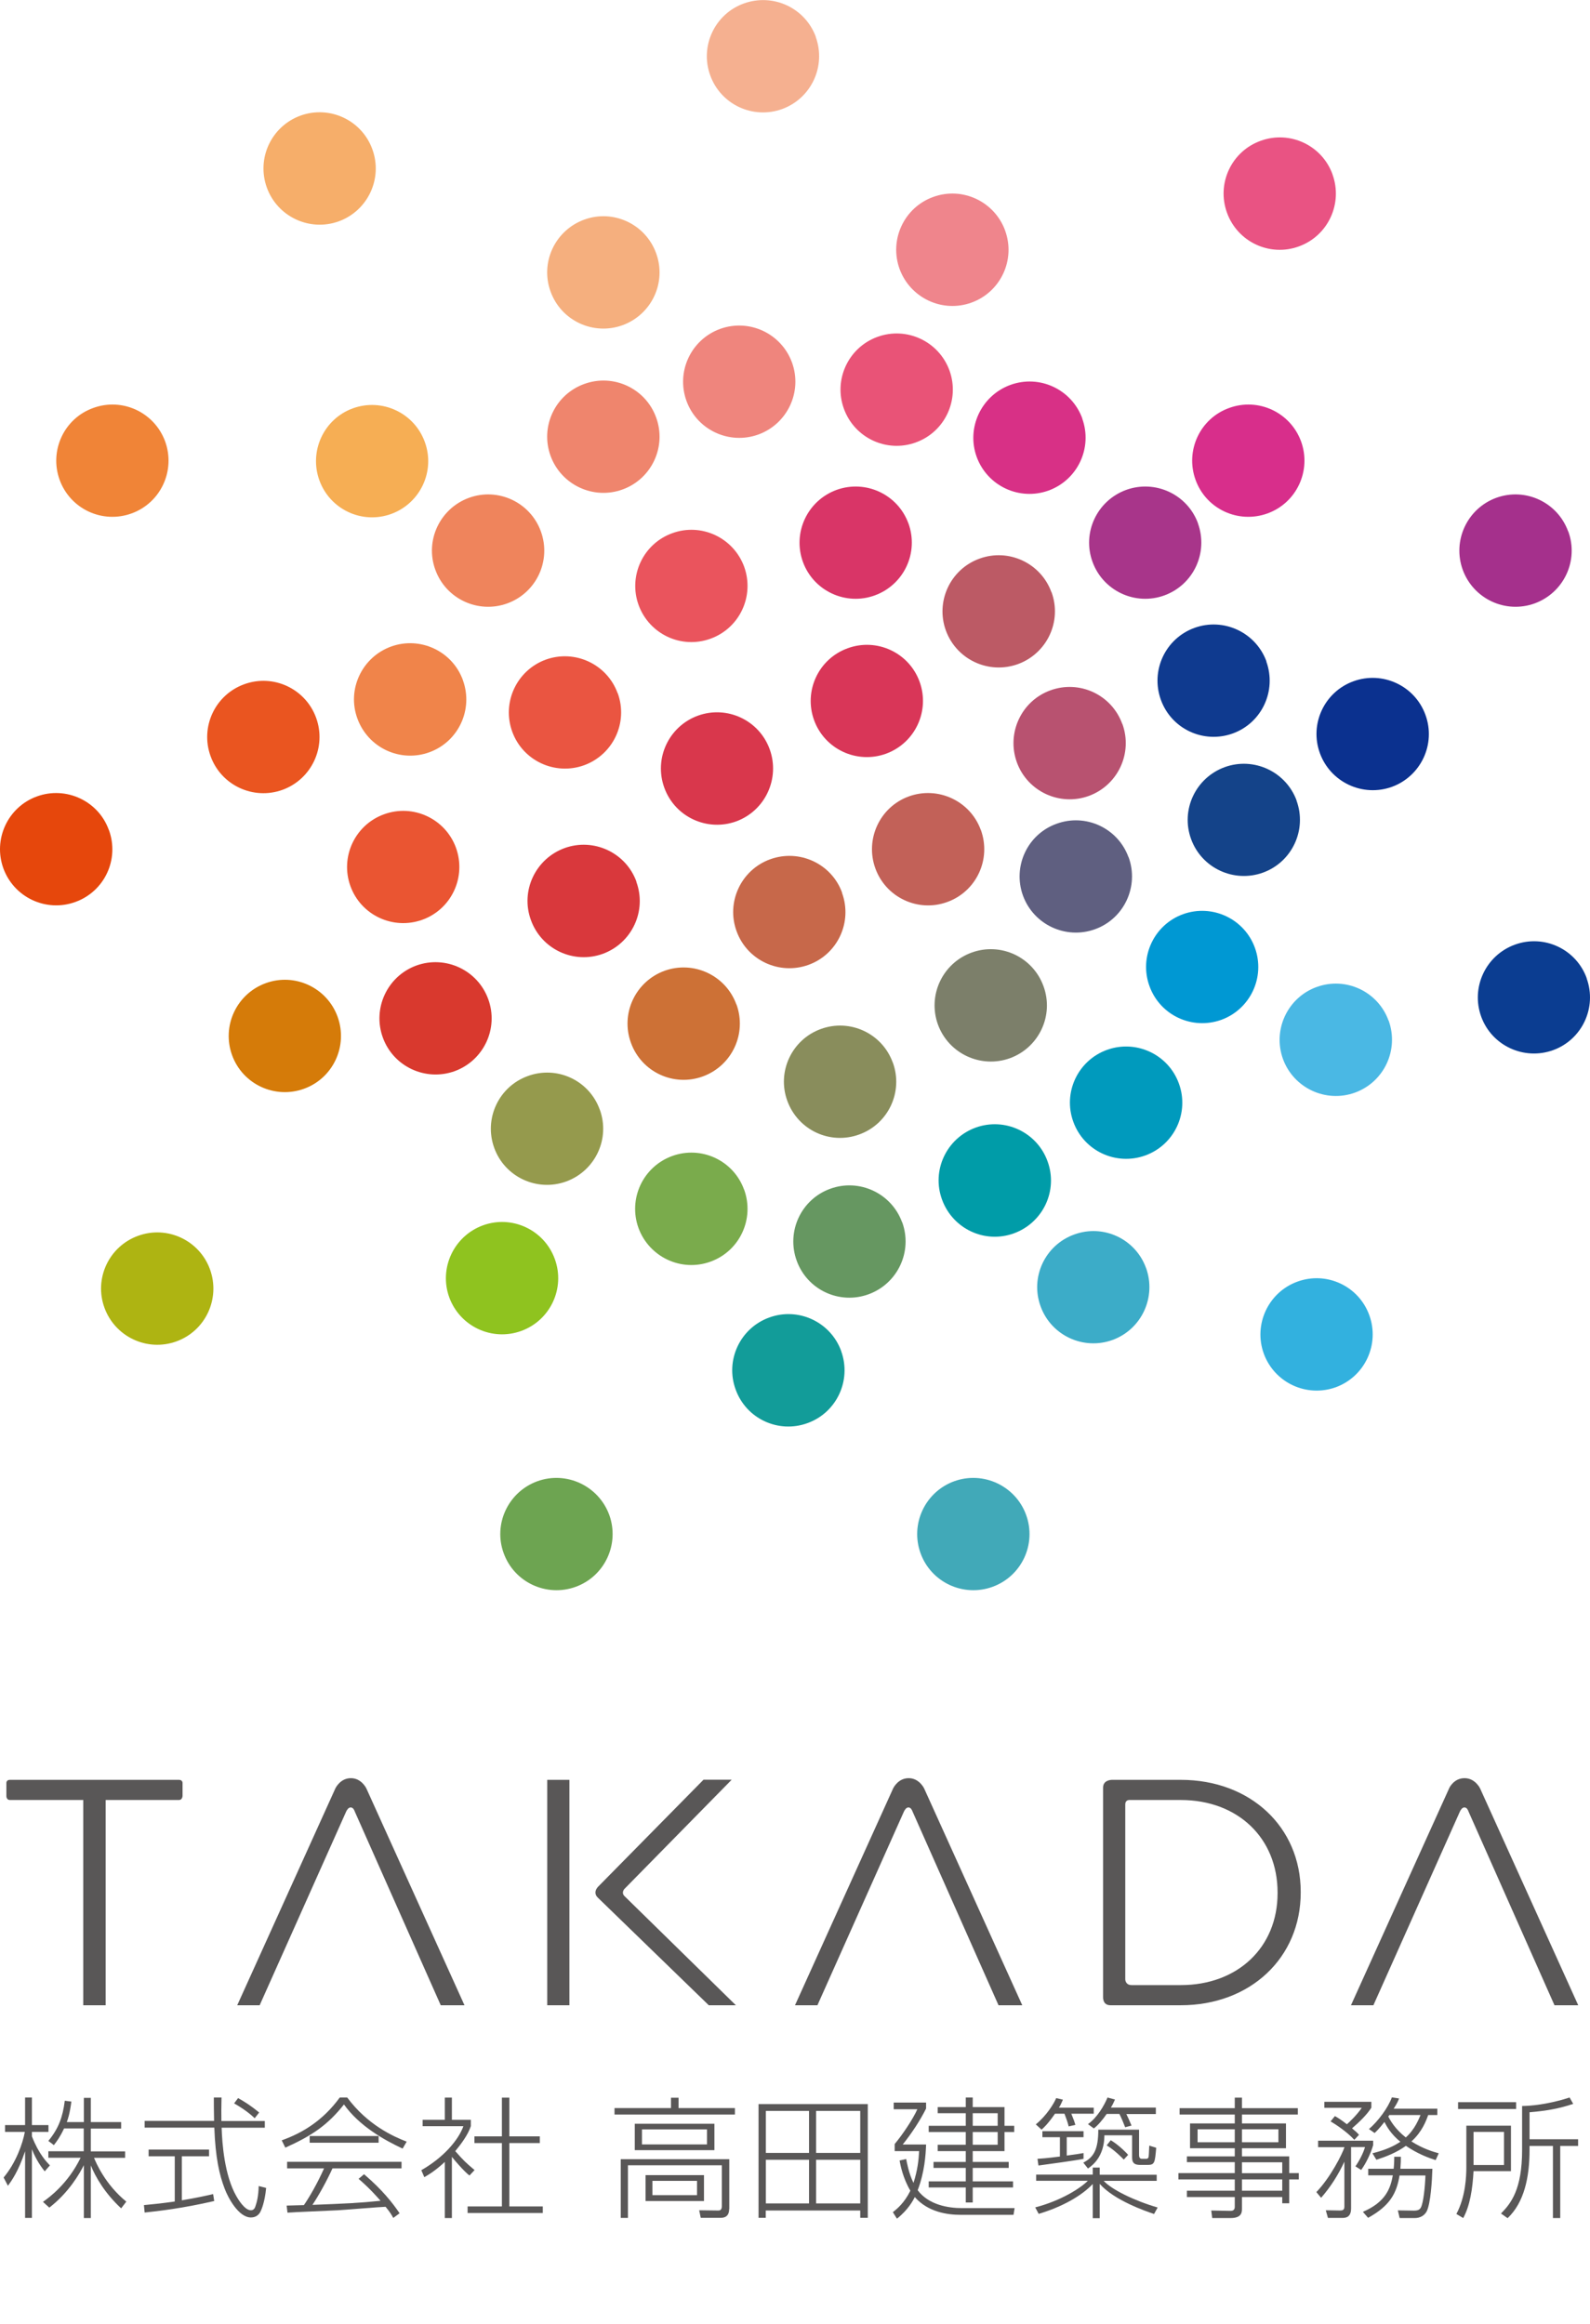 <?xml version="1.0" encoding="UTF-8"?>
<svg id="_レイヤー_2" data-name="レイヤー 2" xmlns="http://www.w3.org/2000/svg" width="46.77mm" height="68.34mm" viewBox="0 0 132.58 193.73">
  <defs>
    <style>
      .cls-1 {
        fill: #669761;
      }

      .cls-2 {
        fill: #cd7136;
      }

      .cls-3 {
        fill: #ef845c;
      }

      .cls-4 {
        fill: #41a9b8;
      }

      .cls-5 {
        fill: #d9392e;
      }

      .cls-6 {
        fill: #ea5520;
      }

      .cls-7 {
        fill: #ea5541;
      }

      .cls-8 {
        fill: #b85270;
      }

      .cls-9 {
        fill: #f6ae6a;
      }

      .cls-10 {
        fill: #5f5f80;
      }

      .cls-11 {
        fill: #d93567;
      }

      .cls-12 {
        fill: #009abd;
      }

      .cls-13 {
        fill: #32b1df;
      }

      .cls-14 {
        fill: #4ab8e4;
      }

      .cls-15 {
        fill: #3cacc8;
      }

      .cls-16 {
        fill: #009ca8;
      }

      .cls-17 {
        fill: #7c7f6a;
      }

      .cls-18 {
        fill: #d83086;
      }

      .cls-19 {
        fill: #bc5a65;
      }

      .cls-20 {
        fill: #aeb412;
      }

      .cls-21 {
        fill: #ef857d;
      }

      .cls-22 {
        fill: #595757;
      }

      .cls-23 {
        fill: #959a4d;
      }

      .cls-24 {
        fill: #7aab4c;
      }

      .cls-25 {
        fill: #144389;
      }

      .cls-26 {
        fill: #c7684a;
      }

      .cls-27 {
        fill: #d9374c;
      }

      .cls-28 {
        fill: #d93658;
      }

      .cls-29 {
        fill: #a5308c;
      }

      .cls-30 {
        fill: #129c99;
      }

      .cls-31 {
        fill: #e6470c;
      }

      .cls-32 {
        fill: #f08437;
      }

      .cls-33 {
        fill: #8fc31f;
      }

      .cls-34 {
        fill: #f0844a;
      }

      .cls-35 {
        fill: #e95377;
      }

      .cls-36 {
        fill: #c26158;
      }

      .cls-37 {
        fill: #f5af7e;
      }

      .cls-38 {
        fill: #ea545d;
      }

      .cls-39 {
        fill: #f5b090;
      }

      .cls-40 {
        fill: #6da451;
      }

      .cls-41 {
        fill: #a8358a;
      }

      .cls-42 {
        fill: #d9383c;
      }

      .cls-43 {
        fill: #d57b09;
      }

      .cls-44 {
        fill: #d82e8b;
      }

      .cls-45 {
        fill: #f6ae54;
      }

      .cls-46 {
        fill: #0b318f;
      }

      .cls-47 {
        fill: #ef858c;
      }

      .cls-48 {
        fill: #0098d3;
      }

      .cls-49 {
        fill: #ea5532;
      }

      .cls-50 {
        fill: #0f3a8f;
      }

      .cls-51 {
        fill: #e95383;
      }

      .cls-52 {
        fill: #0b3d91;
      }

      .cls-53 {
        fill: #898d5c;
      }

      .cls-54 {
        fill: #ef856d;
      }
    </style>
  </defs>
  <g id="_タカダ縦" data-name="タカダ縦">
    <g>
      <g>
        <path class="cls-45" d="M35.42,36.84c.89,2.43-.37,5.11-2.79,6-2.44.89-5.12-.37-6-2.8-.88-2.43.37-5.12,2.79-6,2.43-.88,5.12.37,6,2.8"/>
        <path class="cls-9" d="M31.05,12.45c.88,2.43-.37,5.11-2.8,6-2.43.88-5.12-.38-6-2.81-.88-2.43.37-5.11,2.8-6,2.43-.88,5.12.37,6,2.81"/>
        <path class="cls-37" d="M54.71,21.11c.89,2.43-.37,5.11-2.8,6-2.43.88-5.12-.37-6-2.8-.89-2.43.37-5.11,2.8-6,2.43-.89,5.12.37,6,2.8"/>
        <path class="cls-39" d="M68.02,3.08c.88,2.44-.37,5.12-2.8,6.01-2.43.88-5.12-.37-6-2.81-.88-2.42.37-5.11,2.8-5.99,2.44-.88,5.12.36,6.01,2.79"/>
        <path class="cls-32" d="M13.77,36.8c.88,2.43-.37,5.12-2.8,6-2.43.88-5.11-.36-6-2.8-.88-2.43.37-5.12,2.8-5.99,2.43-.89,5.11.36,6,2.79"/>
        <path class="cls-34" d="M38.6,56.71c.88,2.43-.37,5.12-2.8,6-2.43.88-5.11-.37-6-2.81-.89-2.42.37-5.11,2.8-6,2.43-.88,5.12.37,6,2.8"/>
        <path class="cls-3" d="M45.1,44.3c.88,2.43-.36,5.11-2.8,6-2.43.88-5.12-.37-6-2.8-.89-2.42.37-5.11,2.8-6,2.43-.89,5.12.37,6,2.8"/>
        <path class="cls-54" d="M54.71,34.8c.89,2.43-.37,5.12-2.79,6-2.43.89-5.12-.37-6.01-2.79-.89-2.44.37-5.12,2.8-6,2.43-.89,5.12.36,6,2.79"/>
        <path class="cls-21" d="M66.04,30.22c.88,2.43-.37,5.11-2.8,6-2.43.88-5.12-.37-6-2.8-.88-2.43.37-5.11,2.8-6,2.43-.88,5.11.37,6,2.8"/>
        <path class="cls-47" d="M83.81,19.22c.89,2.43-.37,5.12-2.79,6-2.43.89-5.12-.37-6.01-2.8-.88-2.43.37-5.12,2.8-6,2.43-.89,5.11.37,6,2.79"/>
        <path class="cls-6" d="M26.36,59.84c.88,2.43-.37,5.11-2.8,6-2.43.88-5.12-.37-6-2.8-.89-2.43.37-5.12,2.8-6,2.43-.89,5.12.37,6,2.8"/>
        <path class="cls-49" d="M38.02,70.67c.88,2.44-.37,5.12-2.8,6-2.43.88-5.12-.37-6-2.8-.88-2.42.37-5.11,2.8-5.99,2.43-.89,5.12.37,6,2.79"/>
        <path class="cls-7" d="M51.51,57.79c.88,2.43-.37,5.11-2.8,6-2.43.88-5.12-.37-6-2.8-.88-2.43.37-5.11,2.79-6,2.43-.88,5.12.37,6,2.8"/>
        <path class="cls-38" d="M62.05,47.24c.88,2.44-.37,5.12-2.8,6-2.43.89-5.11-.37-6-2.8-.88-2.42.37-5.11,2.8-5.99,2.43-.89,5.11.37,6,2.79"/>
        <path class="cls-35" d="M79.17,30.88c.88,2.43-.37,5.12-2.8,6-2.43.89-5.12-.37-6-2.8-.89-2.43.37-5.12,2.8-6,2.43-.88,5.11.37,6,2.8"/>
        <path class="cls-51" d="M111.11,14.54c.88,2.43-.37,5.12-2.8,6-2.43.89-5.12-.37-6-2.81-.88-2.43.37-5.11,2.8-5.99,2.43-.89,5.12.36,6,2.79"/>
        <path class="cls-31" d="M9.08,69.19c.89,2.44-.36,5.12-2.8,6-2.43.88-5.11-.37-6-2.8-.88-2.43.37-5.12,2.8-6,2.42-.88,5.12.37,5.99,2.79"/>
        <path class="cls-5" d="M40.71,83.29c.89,2.43-.37,5.11-2.79,6-2.43.88-5.12-.37-6-2.8-.88-2.43.37-5.11,2.79-6,2.43-.88,5.12.37,6,2.8"/>
        <path class="cls-42" d="M53.06,73.51c.89,2.43-.37,5.11-2.79,6-2.43.88-5.12-.37-6-2.81-.89-2.42.37-5.11,2.8-6,2.43-.88,5.12.37,6,2.8"/>
        <path class="cls-27" d="M64.18,62.46c.88,2.43-.37,5.12-2.79,6.01-2.43.88-5.12-.37-6-2.81-.88-2.43.37-5.11,2.8-6,2.43-.88,5.11.37,5.99,2.8"/>
        <path class="cls-28" d="M76.68,56.83c.88,2.43-.37,5.11-2.8,6-2.43.88-5.12-.37-6-2.8-.88-2.43.37-5.11,2.8-5.99,2.43-.89,5.12.36,6,2.79"/>
        <path class="cls-11" d="M75.75,43.63c.88,2.44-.37,5.11-2.8,6-2.43.89-5.12-.37-6-2.79-.88-2.43.37-5.11,2.8-6,2.43-.88,5.12.37,6,2.8"/>
        <path class="cls-18" d="M90.24,34.89c.88,2.43-.37,5.11-2.8,6-2.43.88-5.11-.37-6-2.8-.88-2.42.38-5.11,2.8-6,2.44-.89,5.12.36,6.01,2.8"/>
        <path class="cls-44" d="M108.49,36.8c.88,2.43-.37,5.12-2.8,6-2.43.88-5.12-.36-6-2.8-.88-2.43.37-5.12,2.8-5.99,2.43-.89,5.11.36,6,2.79"/>
        <path class="cls-43" d="M28.15,84.76c.88,2.43-.37,5.12-2.8,6-2.43.88-5.12-.37-6-2.8-.88-2.43.37-5.11,2.8-6,2.43-.89,5.12.37,6,2.8"/>
        <path class="cls-2" d="M61.41,83.73c.88,2.43-.37,5.11-2.8,6-2.43.89-5.12-.36-6-2.8-.89-2.43.37-5.11,2.79-6,2.43-.88,5.12.37,6,2.8"/>
        <path class="cls-26" d="M70.21,74.43c.89,2.43-.36,5.12-2.79,6-2.43.88-5.12-.37-6-2.8-.89-2.42.37-5.12,2.8-6,2.43-.88,5.12.36,6,2.79"/>
        <path class="cls-36" d="M81.79,69.19c.88,2.44-.37,5.12-2.8,6-2.43.89-5.12-.37-6-2.8-.88-2.43.37-5.12,2.79-6,2.43-.88,5.12.37,6,2.79"/>
        <path class="cls-19" d="M87.68,49.36c.89,2.43-.37,5.11-2.8,6-2.44.88-5.12-.37-6.01-2.8-.88-2.42.37-5.11,2.8-5.99,2.43-.89,5.12.37,6,2.79"/>
        <path class="cls-8" d="M93.59,60.35c.88,2.43-.37,5.11-2.8,6-2.42.88-5.12-.37-6-2.8-.88-2.43.37-5.12,2.79-6,2.43-.89,5.12.36,6,2.8"/>
        <path class="cls-41" d="M99.89,43.63c.88,2.44-.37,5.11-2.79,6-2.43.89-5.12-.37-6-2.79-.89-2.43.37-5.11,2.8-6,2.43-.88,5.12.37,6,2.8"/>
        <path class="cls-29" d="M130.77,44.3c.89,2.43-.37,5.11-2.8,6-2.43.88-5.11-.37-6-2.8-.88-2.43.37-5.11,2.79-6,2.44-.89,5.12.37,6,2.8"/>
        <path class="cls-20" d="M17.51,105.82c.88,2.43-.37,5.12-2.8,6-2.43.88-5.11-.37-6-2.8-.89-2.43.37-5.12,2.8-6,2.43-.89,5.12.37,6,2.8"/>
        <path class="cls-23" d="M50.01,92.49c.89,2.43-.37,5.11-2.8,6-2.43.88-5.12-.37-6-2.8-.88-2.43.37-5.11,2.8-5.99,2.43-.89,5.12.35,6,2.8"/>
        <path class="cls-53" d="M74.45,88.58c.88,2.43-.37,5.11-2.8,5.99-2.43.89-5.11-.36-6-2.8-.89-2.42.37-5.11,2.79-5.99,2.43-.89,5.12.36,6,2.79"/>
        <path class="cls-17" d="M87.01,82.21c.89,2.42-.36,5.11-2.79,6-2.43.88-5.12-.37-6.01-2.8-.88-2.43.37-5.11,2.8-6,2.44-.89,5.12.37,6,2.8"/>
        <path class="cls-10" d="M94.11,71.46c.88,2.43-.37,5.12-2.8,6-2.43.88-5.12-.37-6.01-2.8-.88-2.43.37-5.12,2.8-5.99,2.43-.89,5.12.36,6,2.79"/>
        <path class="cls-33" d="M46.26,104.95c.89,2.43-.37,5.12-2.8,6-2.43.88-5.11-.37-6-2.8-.88-2.43.38-5.11,2.8-6,2.43-.89,5.12.37,6,2.8"/>
        <path class="cls-24" d="M62.05,99.17c.88,2.44-.37,5.12-2.8,6-2.44.89-5.12-.38-6.01-2.8-.88-2.43.37-5.11,2.8-6,2.43-.89,5.12.36,6,2.79"/>
        <path class="cls-50" d="M105.59,55.14c.88,2.44-.37,5.12-2.79,6-2.43.88-5.12-.36-6-2.8-.88-2.43.36-5.11,2.8-6,2.43-.88,5.11.37,6,2.79"/>
        <path class="cls-46" d="M118.86,59.59c.89,2.43-.37,5.11-2.79,6-2.43.88-5.12-.37-6.01-2.8-.89-2.43.37-5.12,2.8-6,2.43-.88,5.12.37,6,2.8"/>
        <path class="cls-40" d="M50.8,126.28c.88,2.43-.37,5.12-2.8,6-2.43.88-5.12-.37-6-2.8-.89-2.42.37-5.11,2.8-6,2.43-.88,5.11.38,6,2.8"/>
        <path class="cls-1" d="M75.23,101.89c.88,2.43-.37,5.11-2.8,6-2.43.89-5.12-.36-6-2.8-.88-2.43.37-5.11,2.79-5.99,2.43-.89,5.12.37,6,2.79"/>
        <path class="cls-25" d="M108.11,66.74c.89,2.43-.37,5.12-2.79,6-2.43.88-5.12-.37-6-2.79-.89-2.43.37-5.11,2.8-6,2.43-.88,5.11.37,6,2.79"/>
        <path class="cls-52" d="M132.3,81.55c.88,2.43-.37,5.11-2.79,5.99-2.43.88-5.12-.37-6-2.79-.88-2.43.37-5.11,2.8-6,2.43-.89,5.12.36,6,2.8"/>
        <path class="cls-30" d="M70.14,112.63c.88,2.43-.37,5.12-2.8,6-2.43.89-5.12-.36-6-2.8-.89-2.43.37-5.12,2.8-6,2.43-.89,5.12.37,6,2.79"/>
        <path class="cls-16" d="M87.35,96.81c.89,2.43-.37,5.11-2.8,6-2.43.89-5.11-.37-6-2.81-.89-2.43.37-5.11,2.8-6,2.43-.88,5.12.37,6,2.81"/>
        <path class="cls-12" d="M98.3,90.32c.89,2.43-.37,5.12-2.8,6-2.43.88-5.12-.37-6-2.8-.89-2.43.37-5.12,2.8-6,2.43-.88,5.12.37,6,2.8"/>
        <path class="cls-48" d="M104.64,79.01c.88,2.43-.37,5.11-2.79,6-2.44.88-5.12-.37-6-2.8-.89-2.43.37-5.12,2.79-6,2.43-.88,5.12.37,6,2.8"/>
        <path class="cls-4" d="M85.56,126.28c.89,2.43-.37,5.12-2.8,6-2.43.88-5.12-.37-6-2.8-.88-2.43.37-5.11,2.8-6,2.43-.88,5.12.38,6,2.8"/>
        <path class="cls-15" d="M95.56,105.69c.88,2.43-.36,5.12-2.79,6.01-2.43.88-5.12-.37-6-2.8-.89-2.43.37-5.11,2.8-5.99,2.43-.89,5.11.36,5.99,2.79"/>
        <path class="cls-13" d="M114.18,109.64c.88,2.43-.37,5.11-2.79,6-2.44.88-5.12-.37-6.01-2.8-.88-2.43.38-5.12,2.8-6,2.43-.89,5.12.36,6,2.8"/>
        <path class="cls-14" d="M115.79,85.07c.88,2.44-.37,5.12-2.8,6.01-2.43.88-5.12-.37-6.01-2.8-.88-2.43.38-5.12,2.8-6,2.44-.89,5.12.37,6,2.79"/>
      </g>
      <g>
        <path class="cls-22" d="M36.75,167.16h1.98l-8.18-18.07s-.4-.86-1.29-.86-1.28.82-1.3.86l-8.18,18.07h1.87l7.21-16.14c.06-.13.19-.35.38-.35.23,0,.32.28.35.36l7.16,16.13Z"/>
        <path class="cls-22" d="M83.26,167.16h1.98l-8.18-18.07s-.4-.86-1.29-.86-1.28.82-1.3.86l-8.18,18.07h1.87l7.21-16.14c.06-.13.19-.35.38-.35.22,0,.32.28.35.36l7.16,16.13Z"/>
        <path class="cls-22" d="M129.62,167.16h1.98l-8.18-18.07s-.4-.86-1.3-.86-1.28.82-1.29.86l-8.18,18.07h1.87l7.21-16.14c.06-.13.19-.35.38-.35.23,0,.32.28.35.36l7.16,16.13Z"/>
        <path class="cls-22" d="M6.94,167.16h1.87v-17.11h6.11c.27,0,.29-.28.3-.33h0v-1.08c0-.25-.23-.27-.3-.27H.82c-.07,0-.29.02-.29.27v1.08c0,.05.02.33.29.33h6.12v17.11Z"/>
        <path class="cls-22" d="M45.63,167.16h1.85v-18.79h-1.85v18.79Z"/>
        <path class="cls-22" d="M59.1,167.16h2.26l-9.29-9.1c-.22-.21-.12-.47,0-.6l8.94-9.1h-2.35l-8.81,8.94s-.21.22-.2.48c0,.14.07.29.2.41l9.24,8.96Z"/>
        <path class="cls-22" d="M98.46,148.37h-5.73c-.13,0-.75.04-.75.65v17.51s0,.29.17.47c.1.1.25.16.44.16h5.87c5.79,0,10-3.95,10-9.4v-.05c0-5.41-4.2-9.34-10-9.34ZM106.53,157.82c0,4.51-3.32,7.66-8.07,7.66h-4.11c-.36,0-.5-.24-.52-.46v-14.6c0-.3.2-.36.3-.37h4.33c4.75,0,8.07,3.17,8.07,7.71v.05Z"/>
      </g>
      <g>
        <path class="cls-22" d="M3.73,181.01c-.2-.25-.7-.89-1.07-1.85v5.73h-.57v-5.56c-.57,1.71-1.15,2.49-1.43,2.88l-.36-.69c1.03-1.23,1.59-2.83,1.77-3.8H.42v-.57h1.67v-2.3h.57v2.3h1.38v.57h-1.38v.37c.57,1.47,1.24,2.15,1.5,2.42l-.43.49ZM7.57,184.9h-.58v-4.41c-.34.69-1.25,2.28-2.88,3.54l-.53-.48c.54-.38,2.09-1.52,3.14-3.68h-2.69v-.54h2.95v-1.9h-1.64c-.33.71-.61,1.08-.85,1.39l-.46-.35c.85-1.03,1.2-1.99,1.37-3.35l.55.07c-.13,1-.29,1.46-.38,1.71h1.42v-2.02h.58v2.02h2.53v.54h-2.53v1.9h2.86v.54h-2.59c.15.37.91,2.2,2.69,3.65l-.43.56c-1.34-1.24-2.13-2.59-2.53-3.58v4.41Z"/>
        <path class="cls-22" d="M17.86,183.48c-2.64.61-4.67.84-5.8.96l-.06-.62c.85-.08,1.52-.15,2.57-.3v-3.77h-2.18v-.56h5.04v.56h-2.27v3.67c1.19-.2,1.93-.36,2.61-.52l.09.57ZM18.47,174.86c-.02.84-.02,1.38-.01,1.95h3.62v.56h-3.6c.04,1.29.23,3.97,1.23,5.71.11.19.67,1.17,1.21,1.17.22,0,.33-.16.38-.34.12-.34.25-.85.27-1.68l.62.16c-.11,1.21-.41,1.86-.48,1.99-.11.21-.34.47-.79.47-1.05,0-1.93-1.71-2.18-2.38-.45-1.16-.78-2.61-.87-5.11h-5.81v-.56h5.79c-.02-.96-.02-1.35-.02-1.95h.65ZM21.24,176.58c-.33-.31-.81-.72-1.72-1.24l.33-.44c.51.28,1.04.61,1.76,1.2l-.37.47Z"/>
        <path class="cls-22" d="M28.95,174.85c1.71,2.3,3.85,3.25,4.96,3.68l-.34.58c-1.52-.71-3.6-1.87-4.89-3.68-1.36,1.72-2.68,2.61-4.89,3.6l-.3-.61c1.73-.61,3.44-1.65,4.84-3.57h.62ZM30.36,181.25c1.54,1.32,2.35,2.36,2.96,3.25l-.53.39c-.13-.24-.23-.43-.64-.93-.59.02-3.4.26-3.98.29-.67.04-3.61.15-4.2.2l-.07-.59c.1,0,1.27-.03,1.44-.04.48-.7,1.11-1.79,1.68-3.06h-3.08v-.55h9.54v.55h-5.76c-.46,1.03-1.19,2.33-1.67,3.04,2.82-.11,3.82-.15,5.68-.34-.27-.31-.93-1.06-1.83-1.83l.45-.38ZM25.82,178.06h5.75v.56h-5.75v-.56Z"/>
        <path class="cls-22" d="M39.14,181.35c-.47-.36-1.29-1.33-1.46-1.55v5.1h-.59v-4.68c-.83.77-1.38,1.08-1.71,1.27l-.25-.58c1.84-1.05,3.09-2.5,3.51-3.67h-3.4v-.53h1.85v-1.85h.59v1.85h1.58v.53c-.26.77-.84,1.52-1.3,2.08.71.8.84.93,1.61,1.58l-.43.46ZM42.47,174.86v3.23h2.54v.56h-2.54v5.28h2.79v.55h-6.27v-.55h2.86v-5.28h-2.29v-.56h2.29v-3.23h.62Z"/>
        <path class="cls-22" d="M61.28,176.27h-10.04v-.54h4.71v-.86h.63v.86h4.7v.54ZM60.8,184.15c0,.5-.25.73-.7.73h-1.67l-.13-.63,1.57.02c.12,0,.32,0,.32-.37v-3.4h-7.83v4.39h-.6v-4.9h9.05v4.17ZM59.57,179.24h-6.64v-2.2h6.64v2.2ZM58.95,177.51h-5.42v1.25h5.42v-1.25ZM58.7,183.48h-4.87v-2.16h4.87v2.16ZM58.12,181.8h-3.72v1.19h3.72v-1.19Z"/>
        <path class="cls-22" d="M71.73,184.88v-.61h-7.88v.61h-.6v-9.48h9.11v9.48h-.62ZM67.46,175.97h-3.6v3.5h3.6v-3.5ZM67.46,180.04h-3.6v3.64h3.6v-3.64ZM71.73,175.97h-3.68v3.5h3.68v-3.5ZM71.73,180.04h-3.68v3.64h3.68v-3.64Z"/>
        <path class="cls-22" d="M84.6,184.09l-.09.54h-4.43c-1.06,0-2.7-.22-3.8-1.48-.12.23-.53,1.05-1.49,1.8l-.34-.54c.35-.28.95-.76,1.46-1.79-.62-1.04-.83-2.13-.9-2.52l.55-.12c.07.34.21,1.17.61,1.99.34-1.07.43-1.89.47-2.65h-2.04v-.59c.66-.79,1.52-2.07,1.89-2.9h-1.97v-.56h2.7v.5c-.49.98-1.18,2.04-1.95,3h1.95c-.03.89-.13,2.31-.7,3.81.92,1.23,2.56,1.49,3.69,1.49h4.38ZM81.11,175.65h2.65v1.56h.81v.52h-.81v1.59h-2.65v.9h3v.5h-3v1.12h3.36v.51h-3.36v1.25h-.58v-1.25h-3.09v-.51h3.09v-1.12h-2.69v-.5h2.69v-.9h-2.34v-.53h2.34v-1.06h-3.09v-.52h3.09v-1.05h-2.34v-.51h2.34v-.8h.58v.8ZM83.19,176.16h-2.08v1.05h2.08v-1.05ZM83.19,177.73h-2.08v1.06h2.08v-1.06Z"/>
        <path class="cls-22" d="M91.12,181.29v-.6h.58v.6h4.75v.51h-4.42c.67.73,2.57,1.66,4.5,2.22l-.3.54c-.69-.23-3.33-1.14-4.53-2.51v2.86h-.58v-2.85c-.95,1-2.54,1.9-4.51,2.49l-.29-.54c2.17-.56,3.8-1.62,4.39-2.22h-4.31v-.51h4.72ZM91.2,175.7v.5h-1.87c.24.59.26.66.34.93l-.56.13c-.08-.34-.19-.64-.35-1.06h-.79c-.58.84-.93,1.16-1.12,1.33l-.48-.44c.88-.71,1.51-1.73,1.7-2.19l.56.13c-.09.2-.15.37-.33.67h2.9ZM90.36,179.96c-.65.14-2.9.44-3.77.56l-.08-.56c.32-.02.71-.04,1.87-.19v-1.61h-1.46v-.5h3.43v.5h-1.4v1.53c.81-.11,1.03-.14,1.4-.21v.47ZM94.98,177.53v2.09c0,.14.02.34.22.34h.38c.15,0,.19-.11.2-.18.01-.1.02-.19.05-.92l.58.18c-.11,1.23-.12,1.43-.71,1.43h-.62c-.47,0-.68-.15-.68-.61v-1.86h-2.31c-.01,1.82-1.04,2.54-1.37,2.77l-.39-.49c.89-.46,1.25-1.12,1.25-2.75h3.4ZM96.38,175.7v.53h-2.46c.15.29.36.79.43.96l-.53.14c-.09-.25-.33-.82-.48-1.11h-1.06c-.34.49-.69.91-1.07,1.21l-.49-.36c.77-.55,1.33-1.51,1.63-2.22l.62.17c-.1.22-.15.36-.34.67h3.75ZM93.71,180.03c-.15-.16-.77-.79-1.43-1.19l.34-.43c.72.43,1.37,1.12,1.45,1.22l-.36.39Z"/>
        <path class="cls-22" d="M108.22,176.27h-4.66v.74h3.67v2.07h-3.67v.68h3.94v1.39h.8v.53h-.8v1.99h-.58v-.52h-3.36v.96c0,.3-.01.79-.96.79h-1.52l-.08-.63,1.57.03c.27.01.39-.1.39-.34v-.81h-3.99v-.53h3.99v-.94h-4.7v-.53h4.7v-.91h-3.99v-.48h3.99v-.68h-3.73v-2.07h3.73v-.74h-4.6v-.53h4.6v-.88h.6v.88h4.66v.53ZM102.96,177.5h-3.1v1.08h3.1v-1.08ZM106.6,177.5h-3.04v1.08h3.04v-1.08ZM106.92,180.25h-3.36v.91h3.36v-.91ZM106.92,181.68h-3.36v.94h3.36v-.94Z"/>
        <path class="cls-22" d="M109.77,182.73c1.19-1.24,2.16-3.18,2.34-3.74h-2.2v-.54h4.59v.37c-.19.66-.58,1.5-1,2.07l-.48-.3c.28-.39.66-1.09.8-1.61h-1.16v5.11c0,.79-.49.8-.79.8h-1.14l-.18-.64,1.18.02c.22,0,.37-.04.37-.32v-3.75c-.5,1.08-1.15,2.11-1.94,3.01l-.4-.48ZM112.92,178.37c-.62-.68-1.55-1.28-1.97-1.53l.36-.44c.25.14.51.3,1,.68.22-.19.84-.78,1.24-1.37h-3.12v-.5h3.92v.49c-.39.61-.99,1.18-1.61,1.72.33.27.43.37.58.54l-.39.42ZM113.67,184.37c1.87-.81,2.27-1.93,2.47-3.03h-2.05v-.55h2.12c.04-.37.05-.69.05-1h.55c0,.3,0,.5-.04,1h2.67c-.03,1.03-.15,2.89-.47,3.54-.2.38-.57.57-1.01.57h-1.25l-.15-.64,1.35.02c.42,0,.5-.15.57-.26.21-.39.35-1.74.38-2.67h-2.16c-.24,1.46-.77,2.51-2.62,3.53l-.43-.49ZM119.85,175.77v.54h-.76c-.17.47-.51,1.41-1.4,2.2.97.62,1.84.87,2.28.99l-.26.57c-.62-.2-1.47-.51-2.48-1.19-.81.58-1.66.9-2.46,1.16l-.33-.54c1.15-.29,1.78-.6,2.33-.96-.78-.63-1.14-1.28-1.33-1.65-.47.6-.68.79-.82.92l-.47-.33c.78-.67,1.59-1.77,1.91-2.64l.6.09c-.08.21-.15.39-.45.85h3.65ZM115.85,176.31s-.05.09-.09.12c.16.32.56,1.04,1.46,1.75.75-.66,1.09-1.54,1.23-1.87h-2.59Z"/>
        <path class="cls-22" d="M125.99,177.19v3.8h-3.12c-.08,1.48-.29,2.86-.86,3.91l-.57-.34c.77-1.44.83-3.15.83-3.89v-3.47h3.72ZM126.42,175.81h-4.84v-.57h4.84v.57ZM125.41,177.72h-2.54v2.76h2.54v-2.76ZM127.54,178.89v.33c0,2.32-.46,4.39-1.83,5.69l-.55-.39c.83-.84,1.76-2,1.76-5.3v-3.66c1.83-.03,3.56-.58,3.96-.71l.3.53c-1.13.39-2.28.59-3.64.7v2.25h4.05v.56h-1.49v6.01h-.61v-6.01h-1.95Z"/>
      </g>
    </g>
  </g>
</svg>